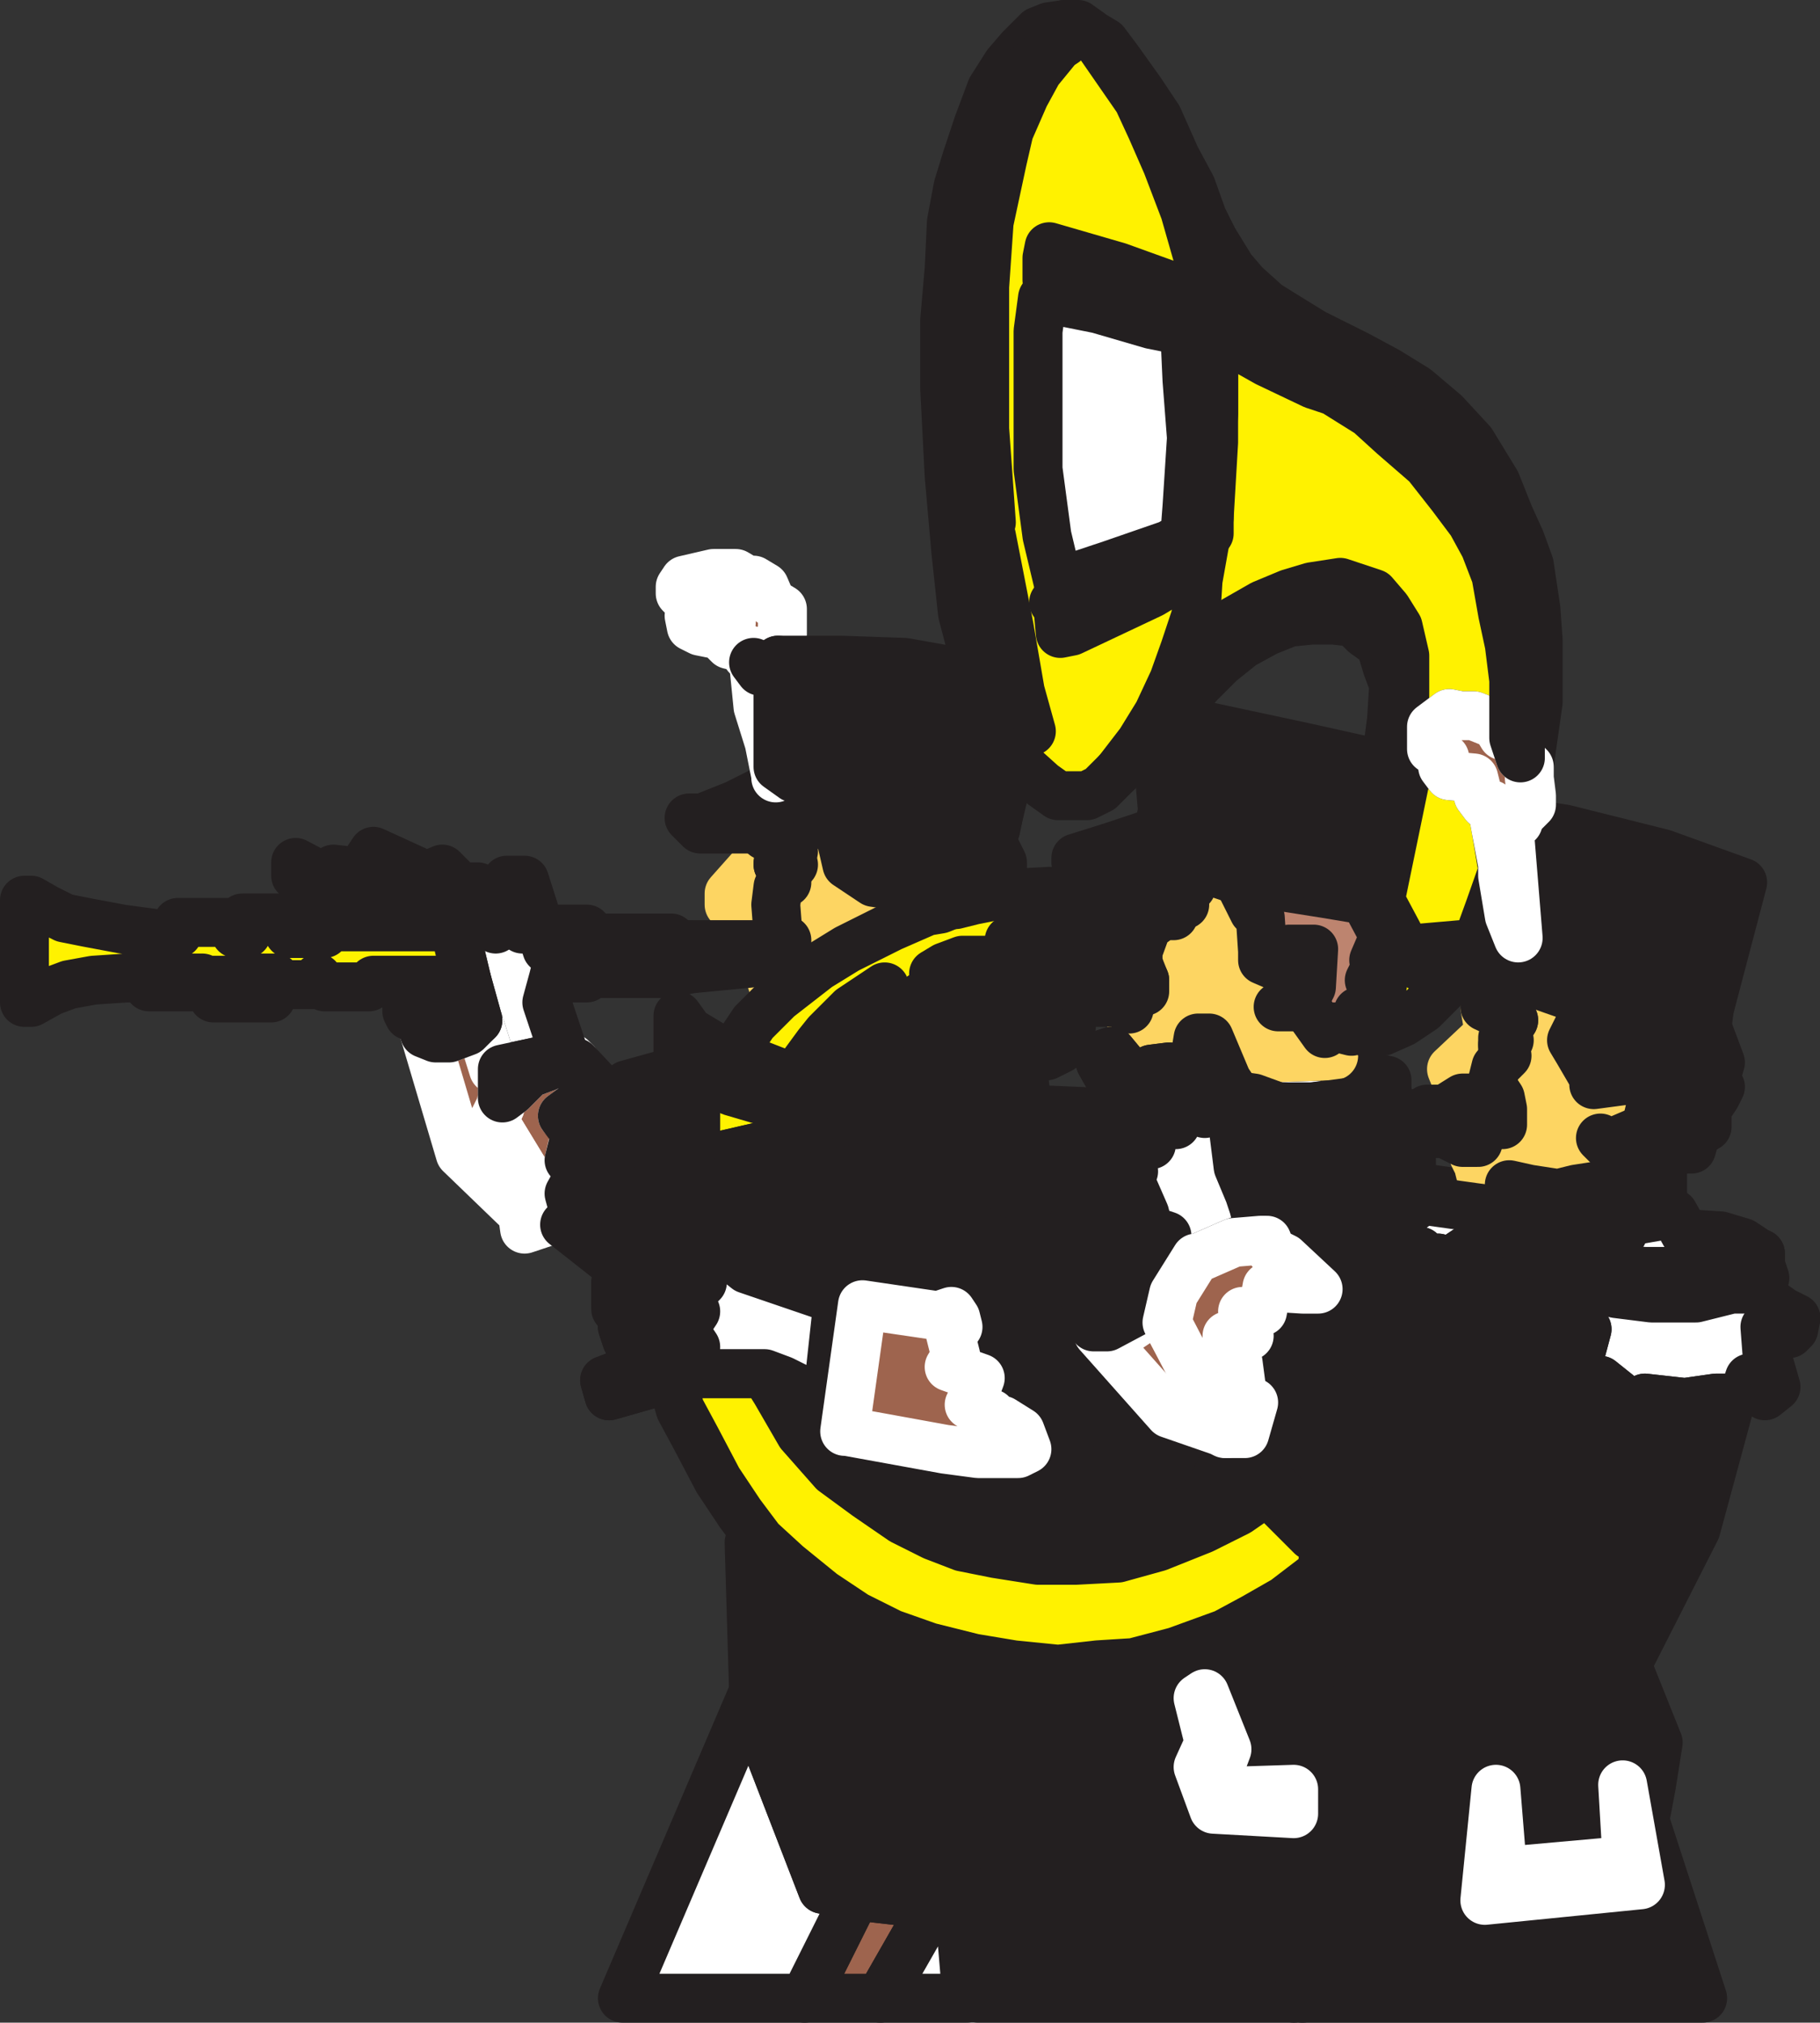 <svg xmlns="http://www.w3.org/2000/svg" width="614.09" height="682.5"><rect width="100%" height="100%" fill="#333333" stroke="none"/><path fill="#fdd562" fill-rule="evenodd" d="m324.75 303.75-7.5 3-4.5.75-12 5.25-15 7.5-9.75 6-13.5 10.5v1.5l-2.25-7.5V327H258l-2.25-2.25 4.5-4.5-6-1.5v-12l-8.25-1.5v-3.75l12-13.5-1.5-3.75L258 282h-1.5l3-2.25 15.75-2.25 3.75.75 4.5 3.75 2.25 9.75 9 6 10.5 1.5 3.75-3.75 7.5 2.25.75 5.25 5.25 2.25 2.25-1.5"/><path fill="none" stroke="#fdd562" stroke-linecap="round" stroke-linejoin="round" stroke-miterlimit="10" stroke-width="16.5" d="m324.75 303.75-7.5 3-4.5.75-12 5.25-15 7.5-9.75 6-13.5 10.5v1.5l-2.25-7.5V327H258l-2.25-2.25 4.5-4.5-6-1.5v-12l-8.25-1.5v-3.75l12-13.5-1.5-3.75L258 282h-1.5l3-2.25 15.75-2.25 3.75.75 4.5 3.75 2.25 9.75 9 6 10.5 1.5 3.75-3.75 7.5 2.25.75 5.25 5.25 2.25zm0 0"/><path fill="#fff200" fill-rule="evenodd" d="M255.75 324.75 232.5 327l-6 1.5h-27L198 330h-11.25l1.5-6 3.75-1.5h2.25l1.5-6h-5.25l-6 3.75-2.25-6.75H198l1.5 3h27v2.25h27.75l6 1.5-4.5 4.5"/><path fill="none" stroke="#231f20" stroke-linecap="round" stroke-linejoin="round" stroke-miterlimit="10" stroke-width="16.5" d="M255.75 324.75 232.5 327l-6 1.5h-27L198 330h-11.25l1.5-6 3.75-1.5h2.25l1.5-6h-5.25l-6 3.75-2.25-6.75H198l1.5 3h27v2.25h27.75l6 1.5zm0 0"/><path fill="#fff" fill-rule="evenodd" d="m535.5 448.5-3 11.25v7.5l3 8.25 2.25 3.75 6-5.25-2.25-3-1.5-5.25 7.5 6 3.75 2.25 3.75 1.5v-3.75l13.5 1.5 10.5-1.5h5.25l4.5-2.25 1.5-4.5 5.25 6 3.75-3-3-10.5-.75-9.75h.75l7.5 2.25 1.5-1.5.75-3.75-4.5-2.25-5.25-3.75-4.5-4.5 3.75-3-1.5-4.5V423l-1.5-.75-4.5-3-7.5-2.25-12-.75-3.75-6.75-17.25 3-1.5.75 1.5 3-3.75.75H540l-.75 1.5-3.75 2.25-3 2.25v8.25l-3.75 3.75-.75 3-5.25 2.25h-6l-4.5-1.5-1.5 3.75 6 2.25 2.25 1.5 3-1.5h2.25l-3.75 1.5-4.5 1.5-3.75.75h-3v3.75l1.5 2.25H519l7.5-2.25 7.5-3.75h1.5"/><path fill="none" stroke="#231f20" stroke-linecap="round" stroke-linejoin="round" stroke-miterlimit="10" stroke-width="16.5" d="m535.5 448.5-3 11.25v7.5l3 8.25 2.25 3.75 6-5.25-2.25-3-1.5-5.25 7.5 6 3.75 2.25 3.75 1.5v-3.75l13.5 1.5 10.5-1.5h5.25l4.5-2.25 1.5-4.5 5.25 6 3.75-3-3-10.5-.75-9.75h.75l7.5 2.25 1.5-1.5.75-3.75-4.5-2.25-5.25-3.75-4.5-4.5 3.75-3-1.5-4.5V423l-1.5-.75-4.5-3-7.5-2.25-12-.75-3.75-6.75-17.25 3-1.5.75 1.5 3-3.75.75H540l-.75 1.5-3.75 2.25-3 2.25v8.25l-3.75 3.75-.75 3-5.25 2.25h-6l-4.5-1.5-1.5 3.75 6 2.25 2.25 1.5 3-1.5h2.25l-3.75 1.5-4.5 1.5-3.75.75h-3v3.75l1.5 2.25H519l7.5-2.25 7.5-3.75zm0 0"/><path fill="#231f20" fill-rule="evenodd" d="M546 414.75h-3.75V417h1.5l3.75-.75-1.5-1.5"/><path fill="none" stroke="#231f20" stroke-linecap="round" stroke-linejoin="round" stroke-miterlimit="10" stroke-width="16.5" d="M546 414.75h-3.75V417h1.5l3.75-.75zm0 0"/><path fill="#fff" fill-rule="evenodd" d="m473.25 425.25 6 1.5 2.25-1.5 3.75-.75 1.5 3.75 3-3 9-6L501 417l5.25-.75 3-1.5-3-2.25.75-3.75h2.25V405L483 401.25l-3 3.75-6 4.5-4.5 1.5h-3.75l-1.5-1.5v3l1.5 2.25 3.75 1.5 2.25-1.5-3.75 3.75v2.25l2.25 3.75 9-2.25-6 3"/><path fill="none" stroke="#231f20" stroke-linecap="round" stroke-linejoin="round" stroke-miterlimit="10" stroke-width="16.5" d="m473.25 425.25 6 1.5 2.25-1.5 3.75-.75 1.5 3.75 3-3 9-6L501 417l5.25-.75 3-1.5-3-2.25.75-3.75h2.25V405L483 401.25l-3 3.75-6 4.5-4.5 1.5h-3.75l-1.5-1.5v3l1.5 2.25 3.75 1.5 2.25-1.5-3.75 3.75v2.25l2.25 3.75 9-2.25zm0 0"/><path fill="#fdd562" fill-rule="evenodd" d="m502.5 336.75 2.25-6 14.25 1.5 12.75 4.5 3.75 1.5v2.25l-5.25 10.5 2.25 3.75 5.25 9V366l11.25-1.5 3.75-2.25 3.75 2.25 2.25 1.5v2.25l-1.5 3.75-2.25 9.75v7.5l3.75 4.5-6 3.75-11.25 2.25-9.75 1.5-6 1.5-9.75-1.5-6.75-1.5-3-.75-6.75-3-.75-3-1.5-3 1.5-4.5V384l2.25-2.25-2.25-1.5v-9.75l.75-4.5h-2.25l-6-1.5-1.5-3.75 12.75-12-1.5-9 1.5-3"/><path fill="none" stroke="#fdd562" stroke-linecap="round" stroke-linejoin="round" stroke-miterlimit="10" stroke-width="16.5" d="m502.5 336.75 2.25-6 14.25 1.5 12.75 4.5 3.75 1.5v2.25l-5.25 10.5 2.25 3.75 5.25 9V366l11.25-1.5 3.75-2.25 3.75 2.25 2.25 1.5v2.25l-1.5 3.75-2.25 9.75v7.5l3.75 4.5-6 3.75-11.25 2.25-9.75 1.5-6 1.5-9.75-1.5-6.75-1.5-3-.75-6.75-3-.75-3-1.5-3 1.5-4.5V384l2.25-2.25-2.25-1.5v-9.75l.75-4.5h-2.25l-6-1.5-1.5-3.75 12.75-12-1.5-9zm0 0"/><path fill="#fff" fill-rule="evenodd" d="m489.75 328.5 3.75 1.5 11.25.75 14.25 1.5 12.75 4.5 7.5 3 21.75 4.5 15 2.25.75-6-20.25-4.5-16.5-5.25-4.5-.75 2.25-5.25-9-2.25-9.75-3.75-6.75-2.25-3 .75-10.5 1.5h-6l-17.25 1.5v.75l3.75 5.25 10.5 2.25"/><path fill="none" stroke="#231f20" stroke-linecap="round" stroke-linejoin="round" stroke-miterlimit="10" stroke-width="16.5" d="m489.75 328.5 3.75 1.5 11.25.75 14.25 1.5 12.75 4.5 7.5 3 21.75 4.5 15 2.25.75-6-20.25-4.5-16.5-5.25-4.5-.75 2.25-5.25-9-2.25-9.75-3.75-6.75-2.25-3 .75-10.5 1.5h-6l-17.25 1.5v.75l3.75 5.25zm0 0"/><path fill="#fff200" fill-rule="evenodd" d="M498.75 370.5h-5.25l-6 3.75h-6v1.5h-66l2.25 18h13.5l3.75 1.5v2.25l-1.5 3.75-2.25 1.5h-9.75l1.5 4.5h8.25l5.25-1.5 3-2.25 3-3.75v-4.5l-1.5-3.75-1.5-2.25-3-3-5.25-.75h13.5l5.25 2.25 4.5 5.25 2.25 4.5v6l-2.25 5.25-.75 2.25-5.25 3.75-3.75 1.5h-19.5L420 418.5l-3.75.75 3.75-.75h7.5l1.5 3.75h14.25l6.75-1.5 6-2.25 4.5-5.25 3-3.75.75-3.75 1.5-6v-4.5l-1.5-6-4.5-7.5h21.75v.75h6l6 3h5.25v-15"/><path fill="none" stroke="#231f20" stroke-linecap="round" stroke-linejoin="round" stroke-miterlimit="10" stroke-width="16.5" d="M498.75 370.5h-5.25l-6 3.75h-6v1.5h-66l2.25 18h13.5l3.75 1.5v2.25l-1.5 3.75-2.25 1.5h-9.75l1.5 4.5h8.25l5.25-1.5 3-2.25 3-3.75v-4.5l-1.5-3.75-1.5-2.25-3-3-5.25-.75h13.5l5.25 2.25 4.5 5.25 2.25 4.5v6l-2.25 5.25-.75 2.25-5.25 3.75-3.75 1.5h-19.5L420 418.5l-3.75.75 3.75-.75h7.5l1.5 3.75h14.25l6.75-1.5 6-2.25 4.5-5.25 3-3.75.75-3.75 1.5-6v-4.5l-1.5-6-4.5-7.5h21.75v.75h6l6 3h5.25zm0 0"/><path fill="#fff200" fill-rule="evenodd" d="m396 375.75.75 3.75-3-3-1.5-.75H396"/><path fill="none" stroke="#231f20" stroke-linecap="round" stroke-linejoin="round" stroke-miterlimit="10" stroke-width="16.5" d="m396 375.75.75 3.75-3-3-1.5-.75zm0 0"/><path fill="#fff200" fill-rule="evenodd" d="M229.5 463.5H258l3.75 6 8.25 14.25 11.25 12.75 11.25 8.25 12 8.25 10.5 5.25 9.75 3.75 11.25 2.25 14.25 2.25H363l14.25-.75 13.5-3.75 15-6 12-6 9.75-6.75 15 15 4.5-1.5-.75 12v1.5L433.5 540l-10.5 6-9.75 5.25-16.5 6L382.5 561l-12 .75-13.5 1.5-15-1.5-13.5-2.25-15-3.75-12.75-4.5-12-6-11.25-7.5-12-9.75-9-8.25-6.75-9-7.5-11.25-7.5-14.25-5.25-9.75-3-10.5 3-1.5"/><path fill="none" stroke="#231f20" stroke-linecap="round" stroke-linejoin="round" stroke-miterlimit="10" stroke-width="16.5" d="M229.5 463.5H258l3.75 6 8.25 14.25 11.25 12.75 11.25 8.25 12 8.25 10.5 5.25 9.75 3.75 11.25 2.25 14.25 2.25H363l14.25-.75 13.5-3.75 15-6 12-6 9.75-6.75 15 15 4.5-1.5-.75 12v1.5L433.5 540l-10.5 6-9.75 5.25-16.5 6L382.5 561l-12 .75-13.5 1.5-15-1.5-13.5-2.25-15-3.75-12.75-4.5-12-6-11.25-7.5-12-9.75-9-8.25-6.75-9-7.5-11.25-7.5-14.25-5.25-9.75-3-10.5zm0 0"/><path fill="#fff200" fill-rule="evenodd" d="m380.25 384 8.25 2.25-3.75-6-2.25-2.25h-5.25v2.25h3V384"/><path fill="none" stroke="#231f20" stroke-linecap="round" stroke-linejoin="round" stroke-miterlimit="10" stroke-width="16.5" d="m380.25 384 8.25 2.25-3.75-6-2.25-2.25h-5.25v2.25h3zm0 0"/><path fill="#fff200" fill-rule="evenodd" d="m380.25 393.75 2.25 1.5-1.5 2.25 5.25 11.25.75 3.75v12h-6.75v-30.75"/><path fill="none" stroke="#231f20" stroke-linecap="round" stroke-linejoin="round" stroke-miterlimit="10" stroke-width="16.5" d="m380.25 393.75 2.25 1.5-1.5 2.25 5.25 11.25.75 3.75v12h-6.75zm0 0"/><path fill="#fff200" fill-rule="evenodd" d="M387 417v5.25h7.5l-.75-5.25H387"/><path fill="none" stroke="#231f20" stroke-linecap="round" stroke-linejoin="round" stroke-miterlimit="10" stroke-width="16.5" d="M387 417v5.25h7.5l-.75-5.25Zm0 0"/><path fill="#fff200" fill-rule="evenodd" d="M380.25 422.25h-6.75V417h6.75v5.25"/><path fill="none" stroke="#231f20" stroke-linecap="round" stroke-linejoin="round" stroke-miterlimit="10" stroke-width="16.5" d="M380.25 422.25h-6.75V417h6.75zm0 0"/><path fill="#fff200" fill-rule="evenodd" d="M370.5 424.5h3v-35.25l-2.25-3 3.75-4.5V378h-11.25v2.25h3v44.25h3.75"/><path fill="none" stroke="#231f20" stroke-linecap="round" stroke-linejoin="round" stroke-miterlimit="10" stroke-width="16.5" d="M370.5 424.5h3v-35.25l-2.25-3 3.75-4.5V378h-11.25v2.25h3v44.25zm0 0"/><path fill="#fff" fill-rule="evenodd" d="M465.75 399.75v-4.5l-1.5-6-4.5-7.5h10.5l3 4.5 3 5.25v2.25h-4.5L468 390l-2.25-.75 2.25 4.5 1.5 3.75-3.75 2.25"/><path fill="none" stroke="#231f20" stroke-linecap="round" stroke-linejoin="round" stroke-miterlimit="10" stroke-width="16.5" d="M465.75 399.75v-4.5l-1.5-6-4.5-7.5h10.5l3 4.5 3 5.25v2.25h-4.5L468 390l-2.25-.75 2.25 4.5 1.5 3.75zm0 0"/><path fill="#fff" fill-rule="evenodd" stroke="#231f20" stroke-linecap="round" stroke-linejoin="round" stroke-miterlimit="10" stroke-width="16.5" d="M466.5 375.75V372l-4.5 3.75zm0 0"/><path fill="none" stroke="#231f20" stroke-linecap="round" stroke-linejoin="round" stroke-miterlimit="10" stroke-width="16.5" d="m420 375.75-4.5-3.75v3.75zm0 0"/><path fill="#fff" fill-rule="evenodd" d="m415.5 368.25 2.25 1.5 5.25.75 8.25 3h11.25l12-1.5 7.5-1.5 6-2.25v-3.75l-3.75-.75-6-3-6-.75-1.5-3.75-23.25.75-1.5 3-8.25 3.75-2.25 2.25v2.25"/><path fill="none" stroke="#231f20" stroke-linecap="round" stroke-linejoin="round" stroke-miterlimit="10" stroke-width="16.5" d="m415.5 368.25 2.25 1.5 5.25.75 8.25 3h11.25l12-1.5 7.5-1.5 6-2.25v-3.75l-3.75-.75-6-3-6-.75-1.5-3.75-23.25.75-1.5 3-8.25 3.75-2.25 2.25zm0 0"/><path fill="#fdd562" fill-rule="evenodd" d="M393.75 293.25H390l.75 7.5-3.75 4.5-2.25 1.5-8.25 6.75-1.5 3.75 2.25 1.5 5.25 1.5 1.5.75-3 3v12.75l3 1.5-3 2.25 1.5 9.75 1.5.75 19.5 3.75.75-4.5H408l6 14.25 1.5 2.25V366l2.25-2.25L426 360l1.5-3 22.5-.75v-9.75l-3 2.25-7.5-10.5L441 336l1.5-3 .75-12.75H435l-3.75 6L426 324v-3l-.75-11.25-2.25-2.25-6.75-10.5-16.5-6-6 2.25"/><path fill="none" stroke="#fdd562" stroke-linecap="round" stroke-linejoin="round" stroke-miterlimit="10" stroke-width="16.5" d="M393.75 293.25H390l.75 7.5-3.75 4.5-2.25 1.5-8.25 6.75-1.5 3.75 2.25 1.5 5.25 1.5 1.5.75-3 3v12.75l3 1.5-3 2.25 1.5 9.75 1.5.75 19.5 3.75.75-4.5H408l6 14.25 1.5 2.25V366l2.25-2.25L426 360l1.5-3 22.5-.75v-9.75l-3 2.25-7.5-10.5L441 336l1.5-3 .75-12.75H435l-3.75 6L426 324v-3l-.75-11.25-2.25-2.25-6.75-10.5-16.5-6zm0 0"/><path fill="#fff" fill-rule="evenodd" d="m392.25 273.75-1.5 6-2.25 1.5-13.5 4.5-12 3.75v1.5l2.25.75 5.25 1.5 12 .75 7.5-.75h4.5l5.25-2.25 18 6 15 2.25L447 301.5l13.5 2.25 1.5-6-17.25-2.25L423 291l-3-1.5 1.5-6-9.75-1.5-7.5-.75-4.5-3-7.5-4.5"/><path fill="none" stroke="#231f20" stroke-linecap="round" stroke-linejoin="round" stroke-miterlimit="10" stroke-width="16.5" d="m392.25 273.75-1.5 6-2.25 1.5-13.5 4.5-12 3.75v1.5l2.25.75 5.25 1.5 12 .75 7.5-.75h4.5l5.25-2.25 18 6 15 2.25L447 301.5l13.5 2.25 1.5-6-17.25-2.25L423 291l-3-1.5 1.5-6-9.75-1.5-7.5-.75-4.5-3zm0 0"/><path fill="#fff" fill-rule="evenodd" d="m390 248.25 2.25-1.5L396 243l-3.75 30.75-2.25-25.5"/><path fill="none" stroke="#231f20" stroke-linecap="round" stroke-linejoin="round" stroke-miterlimit="10" stroke-width="16.5" d="m390 248.25 2.25-1.5L396 243l-3.75 30.75zm0 0"/><path fill="#fff200" fill-rule="evenodd" d="m377.25 338.25 3.75 2.25V324l-3.75 2.25h-10.5l-3 2.25v7.5l3 2.25h10.5"/><path fill="none" stroke="#231f20" stroke-linecap="round" stroke-linejoin="round" stroke-miterlimit="10" stroke-width="16.5" d="m377.25 338.25 3.75 2.25V324l-3.75 2.25h-10.5l-3 2.25v7.5l3 2.25zm0 0"/><path fill="#fff200" fill-rule="evenodd" d="m390 248.25-11.25 10.5-7.5 7.5-4.5 2.25H357l-5.25-3.75-7.5-6.75-6-9.75-4.5-11.25-5.25-15.75-3.75-14.25-2.25-21-2.25-25.5-1.5-29.25V108l1.5-17.25L321 75l2.25-12 3-9.75L330 42l4.5-12 5.25-8.25 4.5-5.25 6-6L354 9l5.25-.75h4.5L369 12l3.75 2.25 4.5 6 7.5 10.5 6 9 6 13.5L402 63l3.75 10.5 3.75 7.5 6 9.75L420 96l7.5 6.75 6 3.75 9.75 6 15 7.5 9.75 5.25 9.75 6 9.75 8.25 9 9.75 8.25 13.5 4.5 11.25 3.75 8.25 3 8.25 2.25 15L519 216v21l-2.25 15.75-.75 6-3-3-2.25-6.75-3.75-.75-2.25-3.75-7.5-3h-4.5l-3.75-.75-6 4.5v7.5l4.5 3-.75 3 2.25 3 8.25.75 1.5 6 2.25 3h2.25l1.5 8.25 2.25 13.5v.75l-4.5 12.75-3 8.25-.75 3.75h-6l-17.25 1.5v.75l3.75 5.25 10.5 2.25-2.25 4.5-7.5 7.5-6.75 4.5-6.75 3-4.5.75-1.5-6 3.75-2.25 2.25-8.25-.75-1.5 2.25-4.5-1.5-3.75 5.25-7.5-6-11.25 9.75-47.25-6-2.25H468l1.5-11.25.75-12-2.25-6-2.25-7.5-5.25-3.75-3.75-3.75-6.75-.75h-7.5l-7.5.75-7.5 3-8.25 4.5-7.5 6-7.5 7.5-9.75 12-4.5 5.25"/><path fill="none" stroke="#231f20" stroke-linecap="round" stroke-linejoin="round" stroke-miterlimit="10" stroke-width="16.5" d="m390 248.25-11.25 10.5-7.5 7.5-4.5 2.25H357l-5.25-3.75-7.5-6.75-6-9.75-4.5-11.25-5.25-15.75-3.75-14.25-2.25-21-2.25-25.5-1.5-29.25V108l1.5-17.25L321 75l2.25-12 3-9.75L330 42l4.5-12 5.25-8.25 4.5-5.25 6-6L354 9l5.25-.75h4.5L369 12l3.75 2.25 4.5 6 7.5 10.5 6 9 6 13.5L402 63l3.75 10.5 3.75 7.5 6 9.75L420 96l7.5 6.75 6 3.75 9.75 6 15 7.5 9.75 5.25 9.75 6 9.75 8.25 9 9.75 8.25 13.5 4.5 11.25 3.75 8.25 3 8.25 2.25 15L519 216v21l-2.25 15.75-.75 6-3-3-2.25-6.75-3.75-.75-2.25-3.75-7.5-3h-4.5l-3.75-.75-6 4.5v7.5l4.5 3-.75 3 2.25 3 8.25.75 1.5 6 2.25 3h2.25l1.5 8.25 2.25 13.5v.75l-4.5 12.75-3 8.25-.75 3.75h-6l-17.25 1.5v.75l3.75 5.25 10.5 2.25-2.25 4.5-7.5 7.5-6.75 4.5-6.75 3-4.5.75-1.5-6 3.75-2.25 2.25-8.25-.75-1.5 2.25-4.5-1.5-3.75 5.25-7.5-6-11.25 9.75-47.25-6-2.25H468l1.5-11.25.75-12-2.25-6-2.25-7.5-5.25-3.75-3.75-3.75-6.75-.75h-7.5l-7.5.75-7.5 3-8.25 4.5-7.5 6-7.5 7.5-9.75 12zm0 0"/><path fill="#fff" fill-rule="evenodd" d="M399.75 108v-9L396 96.75 377.25 90 354 83.25l-.75 3.75v7.5l8.25 2.25 18.75 3.75 15.75 6 3.75 1.5"/><path fill="none" stroke="#231f20" stroke-linecap="round" stroke-linejoin="round" stroke-miterlimit="10" stroke-width="16.5" d="M399.75 108v-9L396 96.75 377.25 90 354 83.25l-.75 3.75v7.5l8.25 2.25 18.75 3.75 15.75 6zm0 0"/><path fill="#fff" fill-rule="evenodd" d="m399.75 180.75.75-9.75 1.5-23.25-1.5-19.5-.75-16.5-11.25-2.25-18-5.25-18.75-3.75-1.5 11.25v46.5l3 22.5L357 196.5l18-6 19.5-6.75 5.25-3"/><path fill="none" stroke="#231f20" stroke-linecap="round" stroke-linejoin="round" stroke-miterlimit="10" stroke-width="16.5" d="m399.75 180.75.75-9.75 1.5-23.25-1.5-19.5-.75-16.5-11.25-2.25-18-5.25-18.75-3.75-1.5 11.25v46.5l3 22.5L357 196.5l18-6 19.5-6.75zm0 0"/><path fill="#fff" fill-rule="evenodd" d="M399.75 184.5v9l-11.25 6.75-27 12.75-3.75.75-.75-8.25-1.5-2.25 29.25-12.75 15-6"/><path fill="none" stroke="#231f20" stroke-linecap="round" stroke-linejoin="round" stroke-miterlimit="10" stroke-width="16.5" d="M399.75 184.5v9l-11.25 6.75-27 12.75-3.75.75-.75-8.25-1.5-2.25 29.25-12.75zm0 0"/><path fill="#fff" fill-rule="evenodd" d="M408 180v-17.25l1.5-23.25v-21.75h-3.75l.75 8.25v27l1.5 27"/><path fill="none" stroke="#231f20" stroke-linecap="round" stroke-linejoin="round" stroke-miterlimit="10" stroke-width="16.5" d="M408 180v-17.25l1.5-23.25v-21.75h-3.75l.75 8.25v27zm0 0"/><path fill="#fff" fill-rule="evenodd" d="m469.5 254.25 2.25-9.75v-5.25l1.5-4.5-1.5-11.25-2.25-7.5-3.75-6-3.75-4.5-6-2.25-6-1.5h-6.75l-6 1.5-8.25 2.25-9.75 6-9.75 7.5-9.75 10.5 4.5-6.75 2.25-3.75 9-9 10.5-6 9-3.75 7.5-2.25 9.75-1.5 11.25 3.75 4.5 5.25 3.75 6 2.25 9.75v13.5l-.75 8.25-3.75 11.25"/><path fill="none" stroke="#231f20" stroke-linecap="round" stroke-linejoin="round" stroke-miterlimit="10" stroke-width="16.5" d="m469.5 254.25 2.25-9.75v-5.25l1.5-4.5-1.5-11.25-2.25-7.5-3.75-6-3.75-4.5-6-2.25-6-1.5h-6.75l-6 1.5-8.25 2.25-9.75 6-9.75 7.5-9.75 10.5 4.5-6.75 2.25-3.75 9-9 10.5-6 9-3.75 7.5-2.25 9.75-1.5 11.25 3.75 4.5 5.25 3.75 6 2.25 9.75v13.5l-.75 8.25zm0 0"/><path fill="#fff" fill-rule="evenodd" d="m359.25 14.25-2.25 1.5-6.75 8.25-4.5 8.25-5.25 12-2.25 9.75-4.5 21-1.5 21.75v48l2.25 31.5-3.75 1.5L328.5 153l-2.25-29.25v-25.5l2.25-24.75 5.25-19.5L336 43.5l4.5-9.75 3.75-9 7.5-6 7.5-4.5"/><path fill="none" stroke="#231f20" stroke-linecap="round" stroke-linejoin="round" stroke-miterlimit="10" stroke-width="16.5" d="m359.25 14.25-2.25 1.5-6.75 8.25-4.5 8.25-5.25 12-2.25 9.75-4.5 21-1.5 21.75v48l2.25 31.5-3.75 1.5L328.5 153l-2.25-29.25v-25.5l2.25-24.75 5.25-19.5L336 43.5l4.5-9.75 3.75-9 7.5-6zm0 0"/><path fill="#fff" fill-rule="evenodd" d="m342 231-8.25-39-3-9.75 3.75-1.5 6 30.75 3.75 21.75 3.75 13.5-6-15.75"/><path fill="none" stroke="#231f20" stroke-linecap="round" stroke-linejoin="round" stroke-miterlimit="10" stroke-width="16.5" d="m342 231-8.25-39-3-9.75 3.75-1.5 6 30.75 3.75 21.75 3.75 13.5zm0 0"/><path fill="#fff200" fill-rule="evenodd" d="m283.5 370.5 19.5 3.75h43.5l34.5 1.5 1.5 2.25h-5.25v2.25h3V384l-3-1.5-2.25-.75V378h-11.25v2.25h3v1.5H291l-8.25.75-9 1.5-11.25 1.5L243 390l-10.5 3v12.75l12-6.75 6-3 7.5-3 12-3.75 15.75-3.75 12.75-1.5h68.25v9h-34.5l-3.75 2.25-1.5 2.25v3.75l3-3.75 2.25-1.5 7.5 3 .75 3.75h26.25v4.5h-16.5l1.5 3.75H330l-5.25-1.5-3.75-3.75-2.25-4.5 1.5-3.75 2.25-4.5h-9.75l-2.25.75-3.75 3.75-2.25 3.75v4.5l.75 5.25 3.75 3.75 4.5 2.25 36.75-.75 16.5.75v5.25H315l-6-1.5-3.75-2.25-4.5-3.75-2.25-6v-6l.75-5.25L303 393l4.5-3.75h-8.25l-13.5.75-14.25 3.75-15 6L246 405l-7.5 4.5-6 5.25-3.75 4.5v-76.5l3.75 5.25 7.5 4.5 6 4.5 12 5.25 18 6 7.5 2.25"/><path fill="none" stroke="#231f20" stroke-linecap="round" stroke-linejoin="round" stroke-miterlimit="10" stroke-width="16.5" d="m283.5 370.5 19.5 3.75h43.5l34.5 1.5 1.5 2.25h-5.25v2.25h3V384l-3-1.5-2.25-.75V378h-11.25v2.25h3v1.5H291l-8.25.75-9 1.5-11.25 1.5L243 390l-10.5 3v12.75l12-6.75 6-3 7.5-3 12-3.75 15.75-3.75 12.75-1.5h68.25v9h-34.5l-3.75 2.25-1.5 2.25v3.75l3-3.75 2.25-1.5 7.5 3 .75 3.75h26.25v4.5h-16.5l1.5 3.75H330l-5.25-1.5-3.75-3.75-2.25-4.5 1.5-3.75 2.25-4.5h-9.75l-2.25.75-3.75 3.75-2.25 3.75v4.5l.75 5.25 3.75 3.75 4.5 2.25 36.75-.75 16.5.75v5.25H315l-6-1.5-3.75-2.25-4.5-3.75-2.25-6v-6l.75-5.25L303 393l4.5-3.75h-8.25l-13.5.75-14.25 3.75-15 6L246 405l-7.5 4.5-6 5.25-3.75 4.5v-76.5l3.75 5.25 7.5 4.5 6 4.5 12 5.25 18 6zm0 0"/><path fill="#fff" fill-rule="evenodd" d="M366.75 381.75H291l-8.25.75-9 1.5-11.25 1.5L243 390l-10.5 3v12.75l12-6.75 6-3 7.5-3 12-3.75 15.75-3.75 12.75-1.5h68.25v-2.25"/><path fill="none" stroke="#231f20" stroke-linecap="round" stroke-linejoin="round" stroke-miterlimit="10" stroke-width="16.5" d="M366.75 381.75H291l-8.25.75-9 1.5-11.25 1.5L243 390l-10.5 3v12.75l12-6.75 6-3 7.5-3 12-3.75 15.75-3.75 12.75-1.5h68.25zm0 0"/><path fill="#fff" fill-rule="evenodd" d="m238.5 360.75 9.75 5.25 15.75 4.5 15.75 3.75 12.75 1.5v.75l-15-.75-18-3.75-12.75-3.75-8.25-3.75v-3.75"/><path fill="none" stroke="#231f20" stroke-linecap="round" stroke-linejoin="round" stroke-miterlimit="10" stroke-width="16.5" d="m238.5 360.75 9.75 5.25 15.75 4.5 15.75 3.75 12.75 1.5v.75l-15-.75-18-3.75-12.75-3.75-8.25-3.75zm0 0"/><path fill="#fff" fill-rule="evenodd" d="m234.75 385.5-3.75.75v-30h3.75v29.25"/><path fill="none" stroke="#231f20" stroke-linecap="round" stroke-linejoin="round" stroke-miterlimit="10" stroke-width="16.5" d="m234.75 385.5-3.75.75v-30h3.75zm0 0"/><path fill="#9e644e" fill-rule="evenodd" d="m297 674.25 18-31.5-26.25-3-17.25 34.5H297"/><path fill="none" stroke="#231f20" stroke-linecap="round" stroke-linejoin="round" stroke-miterlimit="10" stroke-width="16.5" d="m297 674.25 18-31.5-26.25-3-17.25 34.5zm0 0"/><path fill="#fff" fill-rule="evenodd" d="m254.25 570.75 1.5 10.5 21.75 56.25 11.25 2.25-17.25 34.5H210l44.25-103.5"/><path fill="none" stroke="#231f20" stroke-linecap="round" stroke-linejoin="round" stroke-miterlimit="10" stroke-width="16.5" d="m254.25 570.75 1.5 10.5 21.75 56.25 11.25 2.25-17.25 34.5H210Zm0 0"/><path fill="#fff200" fill-rule="evenodd" d="M223.5 452.25h9.75l1.5 2.25-2.25 1.5-7.5 2.25-1.5-6"/><path fill="none" stroke="#231f20" stroke-linecap="round" stroke-linejoin="round" stroke-miterlimit="10" stroke-width="16.5" d="M223.5 452.25h9.75l1.5 2.25-2.25 1.5-7.5 2.25zm0 0"/><path fill="#fff200" fill-rule="evenodd" d="M222.75 441.75H231l3.75.75v2.25l-12 1.5v-4.5"/><path fill="none" stroke="#231f20" stroke-linecap="round" stroke-linejoin="round" stroke-miterlimit="10" stroke-width="16.5" d="M222.75 441.75H231l3.75.75v2.25l-12 1.5zm0 0"/><path fill="#fff200" fill-rule="evenodd" d="m222.75 429 10.5 1.5 3.75 2.25-.75 2.25-6.75-2.25h-6.75V429"/><path fill="none" stroke="#231f20" stroke-linecap="round" stroke-linejoin="round" stroke-miterlimit="10" stroke-width="16.5" d="m222.75 429 10.5 1.5 3.75 2.25-.75 2.25-6.75-2.25h-6.75zm0 0"/><path fill="#fff200" fill-rule="evenodd" d="m248.25 425.25-5.25-.75-12-1.5 1.5-3.75 7.5-6 3-2.25 3.75-2.25 1.5 16.5"/><path fill="none" stroke="#231f20" stroke-linecap="round" stroke-linejoin="round" stroke-miterlimit="10" stroke-width="16.5" d="m248.25 425.25-5.25-.75-12-1.5 1.5-3.75 7.5-6 3-2.25 3.75-2.25zm0 0"/><path fill="#fff200" fill-rule="evenodd" d="M225 423h-2.25l.75-13.5L225 396v27"/><path fill="none" stroke="#231f20" stroke-linecap="round" stroke-linejoin="round" stroke-miterlimit="10" stroke-width="16.5" d="M225 423h-2.25l.75-13.5L225 396Zm0 0"/><path fill="#fff200" fill-rule="evenodd" d="m276 352.5-.75 4.5-1.5 6.75 1.5 4.5 8.25 2.25-2.25-3.75V360l1.5-3.75 3-2.25 5.25-1.5h6l3.75 2.25 4.5 2.25 2.25 3.75 6 6 3.75 3 5.25 2.25 4.5 1.5h5.25l4.5-3 3-3.75 2.25-4.5V357h7.5l3.75-.75 4.5-2.25 3-5.25.75-2.25v-5.25l-.75-5.25h3v-7.5H357l-5.25-4.5-5.25-3.75-6-3h1.5l4.5-.75h14.25l8.25.75 8.25 1.5-2.25-1.5 1.5-3.75 8.25-6.75 2.25-1.5-4.5-1.5-13.5-2.25-15-.75-14.25.75-15 2.25-7.5 3-4.5.75-12 5.25-15 7.5-9.75 6-13.5 10.5-8.25 8.25-6 9 6 4.5 13.5 5.25L276 352.5l3-3.75 8.25-8.25 11.25-7.5-3 5.25-.75 4.5V345h-5.25l-4.5 1.5-5.25 3.75-3.75 2.25"/><path fill="none" stroke="#231f20" stroke-linecap="round" stroke-linejoin="round" stroke-miterlimit="10" stroke-width="16.5" d="m276 352.5-.75 4.5-1.5 6.75 1.5 4.5 8.25 2.25-2.25-3.75V360l1.5-3.75 3-2.25 5.25-1.5h6l3.75 2.25 4.5 2.25 2.25 3.75 6 6 3.75 3 5.25 2.25 4.5 1.5h5.25l4.5-3 3-3.75 2.25-4.5V357h7.5l3.75-.75 4.5-2.25 3-5.25.75-2.25v-5.25l-.75-5.25h3v-7.5H357l-5.25-4.5-5.25-3.75-6-3h1.5l4.5-.75h14.25l8.25.75 8.25 1.5-2.25-1.5 1.5-3.75 8.25-6.75 2.25-1.5-4.5-1.5-13.5-2.25-15-.75-14.25.75-15 2.25-7.5 3-4.5.75-12 5.25-15 7.5-9.75 6-13.5 10.5-8.25 8.25-6 9 6 4.5 13.5 5.25L276 352.5l3-3.75 8.25-8.25 11.25-7.5-3 5.25-.75 4.5V345h-5.25l-4.5 1.5-5.25 3.75zm0 0"/><path fill="#231f20" fill-rule="evenodd" d="m315 357 7.5 7.5 3.75 1.5 4.5-1.5 1.5-.75 1.5-3V357H315"/><path fill="none" stroke="#231f20" stroke-linecap="round" stroke-linejoin="round" stroke-miterlimit="10" stroke-width="16.5" d="m315 357 7.5 7.5 3.75 1.5 4.5-1.5 1.5-.75 1.5-3V357Zm0 0"/><path fill="#231f20" fill-rule="evenodd" d="M339.75 350.25 336 348l-3.75-1.5H330l-21-1.5v-2.25l2.25-6.75h40.5l1.5 2.25V345l-1.5 3.75-3.75 1.5h-8.25"/><path fill="none" stroke="#231f20" stroke-linecap="round" stroke-linejoin="round" stroke-miterlimit="10" stroke-width="16.5" d="M339.75 350.25 336 348l-3.75-1.5H330l-21-1.5v-2.25l2.25-6.75h40.5l1.5 2.25V345l-1.5 3.75-3.75 1.5zm0 0"/><path fill="#231f20" fill-rule="evenodd" d="m315 328.5 3.75-2.25 6-2.25h12l6.75 3 2.25 1.5H315"/><path fill="none" stroke="#231f20" stroke-linecap="round" stroke-linejoin="round" stroke-miterlimit="10" stroke-width="16.5" d="m315 328.5 3.75-2.25 6-2.25h12l6.75 3 2.25 1.5zm0 0"/><path fill="#fff" fill-rule="evenodd" d="m261.75 262.5.75-3.75 5.25 3.75 9.75 2.25 17.25 3h4.5l-.75 4.5 6 1.5L321 276h15.75l-.75 3.75-1.5 3.75h-15.75l-43.5-6-11.25 2.25h-27.75L232.5 276h4.5l11.25-4.5 13.5-6.75v-2.25"/><path fill="none" stroke="#231f20" stroke-linecap="round" stroke-linejoin="round" stroke-miterlimit="10" stroke-width="16.5" d="m261.75 262.5.75-3.75 5.25 3.75 9.75 2.25 17.25 3h4.5l-.75 4.5 6 1.5L321 276h15.75l-.75 3.75-1.5 3.75h-15.75l-43.5-6-11.25 2.25h-27.75L232.5 276h4.5l11.25-4.5 13.5-6.75zm0 0"/><path fill="#9e644e" fill-rule="evenodd" d="M262.5 258.75v-36l1.5-3-1.5-3.75 1.5-2.25v-8.25l-3.75-2.25L258 198l-3.75-2.25H252l-3.75-2.25h-7.5l-9.75 2.25-1.5 2.25v2.25l3.75 3.75-.75 3.75.75 3.75 3 1.5 3.75.75 6-6 .75 2.25-2.25 3.75V216l1.5 1.5 6 1.5v2.25l2.25 2.25 1.5 15 3.75 12 2.25 11.25v.75l.75-3.75"/><path fill="none" stroke="#fff" stroke-linecap="round" stroke-linejoin="round" stroke-miterlimit="10" stroke-width="16.5" d="M262.5 258.75v-36l1.5-3-1.5-3.75 1.5-2.25v-8.25l-3.75-2.25L258 198l-3.75-2.25H252l-3.75-2.25h-7.5l-9.75 2.25-1.5 2.25v2.25l3.75 3.75-.75 3.75.75 3.75 3 1.5 3.75.75 6-6 .75 2.25-2.25 3.75V216l1.5 1.5 6 1.5v2.25l2.25 2.25 1.5 15 3.75 12 2.25 11.25v.75zm0 0"/><path fill="#9e644e" fill-rule="evenodd" d="m190.5 413.25 3.75-.75-2.25-9.75 3.75-6.75-3.75-4.5 2.25-9.75-4.5-5.25 8.25-6-3.75-12-1.5-1.5h-2.25l-6 3-6 2.25-6 6-3 2.25-.75 3-2.25 4.5 10.5 17.25 5.25 10.5 6 5.25 2.25 2.25"/><path fill="none" stroke="#fff" stroke-linecap="round" stroke-linejoin="round" stroke-miterlimit="10" stroke-width="16.5" d="m190.5 413.25 3.75-.75-2.25-9.75 3.75-6.75-3.75-4.5 2.25-9.75-4.5-5.25 8.25-6-3.75-12-1.5-1.5h-2.25l-6 3-6 2.25-6 6-3 2.25-.75 3-2.25 4.5 10.5 17.25 5.25 10.5 6 5.25zm0 0"/><path fill="#fff" fill-rule="evenodd" d="M155.25 299.25h6l15 14.25L171 297h6l5.25 16.5 2.25 6.75 6-3.75h5.25l-1.5 6H192l-3.75 1.5-1.5 6-2.25 8.25 6 18-21 4.5h-3l-3.75-12-1.5-4.5-3.75-13.5-3.75-15.75-4.5-2.25-9-6 3.75-3 9 3.75 6.75 6-15.75-18 5.25-2.25 6 6"/><path fill="none" stroke="#231f20" stroke-linecap="round" stroke-linejoin="round" stroke-miterlimit="10" stroke-width="16.5" d="M155.25 299.25h6l15 14.25L171 297h6l5.25 16.5 2.25 6.75 6-3.75h5.25l-1.5 6H192l-3.75 1.5-1.5 6-2.25 8.25 6 18-21 4.5h-3l-3.75-12-1.5-4.5-3.75-13.5-3.75-15.75-4.5-2.25-9-6 3.75-3 9 3.75 6.75 6-15.75-18 5.25-2.25zm0 0"/><path fill="#9e644e" fill-rule="evenodd" d="m188.25 411-6-5.25-5.25-10.5L166.5 378l2.25-4.5.75-3v-9.75h-3l-3.75-12-1.5-4.5-3.75 3.75-6 2.25H147l-3.75-1.5 12 40.5 21 20.25.75 5.25 11.25-3.75"/><path fill="none" stroke="#fff" stroke-linecap="round" stroke-linejoin="round" stroke-miterlimit="10" stroke-width="16.5" d="m188.25 411-6-5.25-5.25-10.5L166.5 378l2.25-4.5.75-3v-9.75h-3l-3.75-12-1.5-4.5-3.75 3.75-6 2.25H147l-3.75-1.5 12 40.5 21 20.25.75 5.25zm0 0"/><path fill="#fff" fill-rule="evenodd" d="M157.5 330.75h-24l3.75 5.25v5.25l.75 1.5 3.75 1.5 8.25.75h7.5l3.75-.75-3.75-13.5"/><path fill="none" stroke="#231f20" stroke-linecap="round" stroke-linejoin="round" stroke-miterlimit="10" stroke-width="16.5" d="M157.5 330.75h-24l3.75 5.25v5.25l.75 1.5 3.75 1.5 8.25.75h7.5l3.75-.75zm0 0"/><path fill="#fff" fill-rule="evenodd" d="m108.75 303 9.75-2.25-6-3v-4.5l19.5 2.25-7.5-6 1.5-2.25 18 8.25 15.75 18-6.75-6-9-3.75-3.75 3 9 6H130.5l-2.25-3-6-2.25L105 309l-1.5-3.75 5.25-2.25"/><path fill="none" stroke="#231f20" stroke-linecap="round" stroke-linejoin="round" stroke-miterlimit="10" stroke-width="16.5" d="m108.75 303 9.75-2.25-6-3v-4.5l19.5 2.25-7.5-6 1.5-2.25 18 8.25 15.75 18-6.75-6-9-3.75-3.75 3 9 6H130.5l-2.25-3-6-2.25L105 309l-1.5-3.75zm0 0"/><path fill="#fff" fill-rule="evenodd" d="m108.75 303 9.75-2.25-6-3L99.75 291v4.5l9 7.5"/><path fill="none" stroke="#231f20" stroke-linecap="round" stroke-linejoin="round" stroke-miterlimit="10" stroke-width="16.5" d="m108.75 303 9.75-2.25-6-3L99.75 291v4.5zm0 0"/><path fill="#fff200" fill-rule="evenodd" d="M130.5 312.75h18.75l4.5 2.25 3.75 15.75H126l-1.5 2.25h-15l-2.25-3v2.25H93V330h-9.75v4.5H90V333h1.5v3.75H72v-4.5h1.5v2.25h6.75v-3.75h-12V330H54v2.25h10.5v.75H50.25v-3h-7.5l-11.25.75-8.25 1.5-6 2.25-6.75 3.75H8.25v-34.5h2.25l5.25 3 6 3 7.5 1.5 12 2.25L52.5 315H60v-3.75h19.5V315h3.75l-1.5-5.25H97.5V315h12l1.5-2.25h19.5"/><path fill="none" stroke="#231f20" stroke-linecap="round" stroke-linejoin="round" stroke-miterlimit="10" stroke-width="16.5" d="M130.5 312.75h18.75l4.5 2.25 3.75 15.75H126l-1.5 2.25h-15l-2.25-3v2.25H93V330h-9.75v4.5H90V333h1.5v3.75H72v-4.5h1.5v2.25h6.75v-3.75h-12V330H54v2.25h10.5v.75H50.25v-3h-7.5l-11.25.75-8.25 1.5-6 2.25-6.75 3.75H8.25v-34.5h2.25l5.25 3 6 3 7.5 1.5 12 2.25L52.5 315H60v-3.75h19.5V315h3.75l-1.5-5.25H97.5V315h12l1.5-2.25zm0 0"/><path fill="#231f20" fill-rule="evenodd" d="M528.75 502.5 487.5 513H462l-12 3.75-3.75 39-1.5 27L439.5 600v74.25h135l-19.5-60 2.25-12h-9.75l6 33.75-52.5 5.25 3.75-37.5L507 631.5l42-3.75-1.5-25.5h9.75L559.5 588 549 561.75 572.25 516l12-44.25H579l-10.5 1.5-13.5-1.5v3.75l-3.75-1.5-3.75-2.25-7.5-6 1.5 5.25 2.25 3-6 5.25-2.25-3.75-3-8.25v-7.5l3-11.25H534l-7.5 3.75-7.5 2.25h-8.25l-1.5-2.25v-3.75h3l3.75-.75 4.5-1.5 3.75-1.5H522l-3 1.5-2.25-1.5-6-2.25 1.5-3.75 4.5 1.5h6L528 438l.75-3 3.75-3.75V423l3-2.25 3.75-2.25.75-1.5-4.5-2.25-3.75 3.75-7.5-2.25h-7.5l1.5 2.25h-3.75l-5.25-3.75-3 1.5-5.25.75-2.25 2.25-9 6-3 3-1.5-3.75-3.75.75-2.25 1.5-6-1.5 6-3-9 2.25-2.25-3.75v-2.25l3.75-3.75-2.25 1.5-3.75-1.5-1.5-2.25-9.75 9.75-7.5.75-4.5 1.5h-9.75l9.75 8.25L464.25 456l27-1.5L501 456l-36.75 3.75L439.5 435l-12-.75-1.5 8.25h-6.75l.75 8.25h-6v7.5l2.25 1.5 3 9.75 2.25 3.75-1.5 10.5 3.75 11.25 19.5 19.5 21-4.5h23.25l42.75-11.25 29.25-11.25-30.75 15"/><path fill="none" stroke="#231f20" stroke-linecap="round" stroke-linejoin="round" stroke-miterlimit="10" stroke-width="16.5" d="M528.75 502.5 487.5 513H462l-12 3.75-3.75 39-1.5 27L439.5 600v74.25h135l-19.5-60 2.25-12h-9.75l6 33.75-52.5 5.25 3.75-37.5L507 631.5l42-3.75-1.5-25.5h9.75L559.5 588 549 561.75 572.25 516l12-44.25H579l-10.5 1.5-13.5-1.5v3.75l-3.75-1.5-3.75-2.25-7.5-6 1.5 5.25 2.25 3-6 5.25-2.25-3.75-3-8.25v-7.5l3-11.25H534l-7.5 3.75-7.5 2.25h-8.25l-1.5-2.25v-3.75h3l3.75-.75 4.5-1.5 3.75-1.5H522l-3 1.5-2.25-1.5-6-2.25 1.5-3.75 4.5 1.5h6L528 438l.75-3 3.75-3.75V423l3-2.25 3.75-2.25.75-1.5-4.5-2.25-3.75 3.75-7.5-2.25h-7.5l1.5 2.25h-3.75l-5.25-3.75-3 1.5-5.25.75-2.25 2.25-9 6-3 3-1.5-3.75-3.75.75-2.25 1.5-6-1.5 6-3-9 2.25-2.25-3.75v-2.25l3.75-3.75-2.25 1.5-3.75-1.5-1.5-2.25-9.75 9.75-7.5.75-4.5 1.5h-9.75l9.75 8.25L464.25 456l27-1.5L501 456l-36.75 3.75L439.5 435l-12-.75-1.5 8.25h-6.75l.75 8.25h-6v7.5l2.25 1.5 3 9.75 2.25 3.75-1.5 10.5 3.75 11.25 19.5 19.5 21-4.5h23.25l42.75-11.25 29.25-11.25zm0 0"/><path fill="#231f20" fill-rule="evenodd" d="m531.75 426.75.75-3.75 3 1.5 8.25 3.75L555 429h13.5l13.5-.75 9.75-3L594 423v3.75l-1.5 1.5-3.75.75-8.25 2.25-9.75 1.5H559.5l-12-1.5-8.25-2.25-5.25-2.25h-2.25"/><path fill="none" stroke="#231f20" stroke-linecap="round" stroke-linejoin="round" stroke-miterlimit="10" stroke-width="16.5" d="m531.75 426.75.75-3.75 3 1.5 8.25 3.75L555 429h13.5l13.5-.75 9.75-3L594 423v3.75l-1.5 1.5-3.75.75-8.25 2.25-9.75 1.5H559.5l-12-1.5-8.25-2.25-5.25-2.25zm0 0"/><path fill="#231f20" fill-rule="evenodd" d="m466.5 407.25 1.5 1.5 1.5 2.25h-3.75l.75-3.75"/><path fill="none" stroke="#231f20" stroke-linecap="round" stroke-linejoin="round" stroke-miterlimit="10" stroke-width="16.5" d="m466.5 407.25 1.5 1.5 1.5 2.25h-3.75zm0 0"/><path fill="#231f20" fill-rule="evenodd" d="M561 393.75v13.5l-7.5 1.5-7.5.75-3.75-.75-.75-3-9 3.75v-3.75h-2.25l-6 3-7.5.75-2.25-2.25-5.25 1.5v-9l6.75 1.5 9.75 1.5 6-1.5 9.75-1.5 11.25-2.25 6-3.75H561"/><path fill="none" stroke="#231f20" stroke-linecap="round" stroke-linejoin="round" stroke-miterlimit="10" stroke-width="16.5" d="M561 393.75v13.5l-7.5 1.5-7.5.75-3.75-.75-.75-3-9 3.75v-3.75h-2.25l-6 3-7.5.75-2.25-2.25-5.25 1.5v-9l6.75 1.5 9.75 1.5 6-1.5 9.75-1.5 11.25-2.25 6-3.75zm0 0"/><path fill="#231f20" fill-rule="evenodd" d="m510.75 344.25-6-7.5h-2.25l-1.5 3 9.75 4.5"/><path fill="none" stroke="#231f20" stroke-linecap="round" stroke-linejoin="round" stroke-miterlimit="10" stroke-width="16.5" d="m510.75 344.25-6-7.5h-2.25l-1.5 3zm0 0"/><path fill="#231f20" fill-rule="evenodd" d="m561 393.75 2.25-6h7.5l1.5-5.25 3.75-2.25v-6l3-4.5 1.5-3-1.5-3 1.5-5.25-4.5-12-15-2.25-21.75-4.5-3.75-1.5v2.25l-5.25 10.5 2.25 3.75 5.25 9V366l11.25-1.5 3.75-2.25 3.75 2.25 2.25 1.5v2.25l-1.5 3.75-2.25 9.75v7.5l3.75 4.5H561"/><path fill="none" stroke="#231f20" stroke-linecap="round" stroke-linejoin="round" stroke-miterlimit="10" stroke-width="16.5" d="m561 393.75 2.25-6h7.5l1.5-5.25 3.75-2.25v-6l3-4.5 1.5-3-1.5-3 1.5-5.25-4.5-12-15-2.25-21.75-4.5-3.75-1.5v2.25l-5.25 10.5 2.25 3.75 5.25 9V366l11.25-1.5 3.75-2.25 3.75 2.25 2.25 1.5v2.25l-1.5 3.75-2.25 9.75v7.5l3.75 4.5zm0 0"/><path fill="#231f20" fill-rule="evenodd" d="m513 316.5-3.75-36.75 3-2.25 6 .75 9.75 1.5 33 8.25 27 9.75-11.25 42.75-20.25-4.5-16.5-5.25-4.5-.75 2.25-5.25-9-2.25-9.75-3.75-6-2.25"/><path fill="none" stroke="#231f20" stroke-linecap="round" stroke-linejoin="round" stroke-miterlimit="10" stroke-width="16.5" d="m513 316.5-3.75-36.75 3-2.25 6 .75 9.75 1.5 33 8.25 27 9.75-11.25 42.75-20.25-4.5-16.5-5.25-4.5-.75 2.25-5.25-9-2.25-9.75-3.75zm0 0"/><path fill="#231f20" fill-rule="evenodd" d="m326.25 623.25 4.5-35.25v-23.25l22.5 2.25h13.5l12-1.5 15-3.75 12.75-3 12.75-6.75 14.25-6.75 11.25-9.75-2.25 20.25-1.5 25.5-4.5 18.75v3.75l-23.25.75v-8.25l.75-6-7.5-18.75h-.75l.75 16.5-2.25 8.25 5.25 14.25 27 1.5v62.25H330l-3.75-51"/><path fill="none" stroke="#231f20" stroke-linecap="round" stroke-linejoin="round" stroke-miterlimit="10" stroke-width="16.5" d="m326.25 623.25 4.5-35.25v-23.25l22.5 2.25h13.5l12-1.5 15-3.75 12.75-3 12.75-6.75 14.25-6.75 11.25-9.75-2.25 20.25-1.5 25.5-4.5 18.75v3.75l-23.25.75v-8.25l.75-6-7.5-18.75h-.75l.75 16.5-2.25 8.25 5.25 14.25 27 1.5v62.25H330Zm0 0"/><path fill="#231f20" fill-rule="evenodd" d="m404.25 483.75-7.5 12.75L390 501l-9-2.25-12 .75-17.25-3-8.25-6h-9.75l-1.5 6 3.75 24 7.5 1.5h21.75l15.75-1.5 13.5-3.75 12-6 11.25-4.5 6-5.25-3.75-4.5-2.25-7.5-13.5-5.25"/><path fill="none" stroke="#231f20" stroke-linecap="round" stroke-linejoin="round" stroke-miterlimit="10" stroke-width="16.5" d="m404.25 483.75-7.5 12.75L390 501l-9-2.25-12 .75-17.25-3-8.25-6h-9.75l-1.5 6 3.75 24 7.5 1.5h21.75l15.75-1.5 13.5-3.75 12-6 11.25-4.5 6-5.25-3.75-4.5-2.25-7.5zm0 0"/><path fill="#231f20" fill-rule="evenodd" d="m330.75 481.5 3-4.5-6.75-3 1.5-3 2.25-6-12-3.75 2.25-3.75-.75-9 12-4.5 6 2.25 9.75-24h5.25l-3.75 3 2.25 5.25h3.75l8.25 3.75 3-1.5 6.75 2.25-6 3-.75 8.25v2.25l27 30.75 6.75 2.25-6 12-4.5 3.75-9-2.25-12 1.5-15.75-3-6.75-4.5-2.25-6-6-3-7.5 1.5"/><path fill="none" stroke="#231f20" stroke-linecap="round" stroke-linejoin="round" stroke-miterlimit="10" stroke-width="16.5" d="m330.75 481.5 3-4.5-6.75-3 1.5-3 2.25-6-12-3.75 2.25-3.75-.75-9 12-4.5 6 2.25 9.75-24h5.25l-3.75 3 2.25 5.25h3.75l8.25 3.75 3-1.5 6.75 2.25-6 3-.75 8.25v2.25l27 30.75 6.75 2.25-6 12-4.5 3.75-9-2.25-12 1.5-15.75-3-6.75-4.5-2.25-6-6-3zm0 0"/><path fill="#9e644e" fill-rule="evenodd" d="m396 426.75-1.5-4.5h-3.75v2.25h1.5l2.25 3.75v3l-3.75 6.75-3.75 6-6.75 4.5L375 450h-4.5l24 27 19.5 6.75-19.5-36v-3L396 438l2.25-5.25 5.25-7.5 2.25-2.25-9.75 3.75"/><path fill="none" stroke="#fff" stroke-linecap="round" stroke-linejoin="round" stroke-miterlimit="10" stroke-width="16.5" d="m396 426.75-1.5-4.5h-3.75v2.25h1.5l2.25 3.75v3l-3.75 6.75-3.75 6-6.75 4.5L375 450h-4.5l24 27 19.5 6.75-19.5-36v-3L396 438l2.25-5.25 5.25-7.5 2.25-2.25zm0 0"/><path fill="#231f20" fill-rule="evenodd" d="M380.25 417v-23.25l-3-2.25-3.75-2.25V417h6.75"/><path fill="none" stroke="#231f20" stroke-linecap="round" stroke-linejoin="round" stroke-miterlimit="10" stroke-width="16.5" d="M380.25 417v-23.25l-3-2.25-3.75-2.25V417Zm0 0"/><path fill="#231f20" fill-rule="evenodd" d="M350.25 417h16.5v-9.75H357l-6.75 9.75"/><path fill="none" stroke="#231f20" stroke-linecap="round" stroke-linejoin="round" stroke-miterlimit="10" stroke-width="16.5" d="M350.25 417h16.5v-9.75H357Zm0 0"/><path fill="#231f20" fill-rule="evenodd" stroke="#231f20" stroke-linecap="round" stroke-linejoin="round" stroke-miterlimit="10" stroke-width="16.5" d="M366.75 393v9.75h-7.5zM387 417h6.75l-6.75-3.75Zm0 0"/><path fill="#231f20" fill-rule="evenodd" d="m431.25 385.5 5.25.75 3 3 1.5 2.25 1.5 3.75v4.5l-3 3.75-3 2.25-5.25 1.5H423l2.25 9h19.5l3.75-1.5 5.25-3.75.75-2.25 2.25-5.25v-6l-2.25-4.5-4.5-5.25-5.25-2.25h-13.5"/><path fill="none" stroke="#231f20" stroke-linecap="round" stroke-linejoin="round" stroke-miterlimit="10" stroke-width="16.5" d="m431.25 385.5 5.25.75 3 3 1.5 2.25 1.5 3.75v4.5l-3 3.75-3 2.25-5.25 1.5H423l2.25 9h19.5l3.75-1.5 5.25-3.75.75-2.25 2.25-5.25v-6l-2.25-4.5-4.5-5.25-5.25-2.25zm0 0"/><path fill="#231f20" fill-rule="evenodd" d="m431.25 402.75 2.25-1.5 1.5-3.75v-2.25l-3.75-1.5h-13.5l3.75 9h9.75"/><path fill="none" stroke="#231f20" stroke-linecap="round" stroke-linejoin="round" stroke-miterlimit="10" stroke-width="16.5" d="m431.25 402.75 2.25-1.5 1.5-3.75v-2.25l-3.75-1.5h-13.5l3.75 9zm0 0"/><path fill="#231f20" fill-rule="evenodd" d="M415.5 372v-3.75l2.25 1.5 5.25.75 8.25 3h12l11.25-1.5 7.5-1.5 6-2.25-1.5 3.75-4.5 3.75h-42l-4.5-3.75"/><path fill="none" stroke="#231f20" stroke-linecap="round" stroke-linejoin="round" stroke-miterlimit="10" stroke-width="16.5" d="M415.5 372v-3.75l2.25 1.5 5.25.75 8.25 3h12l11.25-1.5 7.5-1.5 6-2.25-1.5 3.75-4.5 3.75h-42zm0 0"/><path fill="#bd846f" fill-rule="evenodd" d="m450 346.5-3 2.25-7.5-10.5L441 336l1.5-3 .75-12.75H435l-3.75 6L426 324v-3l-.75-11.25-2.25-2.25-5.25-10.5 15 2.25L447 301.5l13.5 2.25 6 11.25-.75 3.75-2.25 5.25.75 2.25-2.25 4.5 1.5 2.25-1.5 6.75-3.75 1.5v5.25L456 348l-6-1.5"/><path fill="none" stroke="#231f20" stroke-linecap="round" stroke-linejoin="round" stroke-miterlimit="10" stroke-width="16.5" d="m450 346.5-3 2.25-7.5-10.5L441 336l1.5-3 .75-12.75H435l-3.75 6L426 324v-3l-.75-11.25-2.25-2.25-5.25-10.5 15 2.25L447 301.5l13.5 2.25 6 11.25-.75 3.75-2.25 5.25.75 2.25-2.25 4.5 1.5 2.25-1.5 6.75-3.75 1.5v5.25L456 348Zm0 0"/><path fill="#231f20" fill-rule="evenodd" d="m349.5 411 .75 6H313.5l-4.5-2.25-3.75-3.75-.75-5.25v-4.5l2.25-3.75 3.75-3.75 2.25-.75h9.75l-2.25 4.5-1.5 3.75 2.25 4.5 3.75 3.75L330 411h19.5"/><path fill="none" stroke="#231f20" stroke-linecap="round" stroke-linejoin="round" stroke-miterlimit="10" stroke-width="16.5" d="m349.5 411 .75 6H313.5l-4.5-2.25-3.75-3.75-.75-5.25v-4.5l2.25-3.75 3.75-3.75 2.25-.75h9.75l-2.25 4.5-1.5 3.75 2.25 4.5 3.75 3.75L330 411zm0 0"/><path fill="#231f20" fill-rule="evenodd" d="m348 393 1.5 9.75h-9l-.75-3.75-7.5-3-2.25 1.5-3 3.75v-3.75l1.5-2.25 3.75-2.25H348"/><path fill="none" stroke="#231f20" stroke-linecap="round" stroke-linejoin="round" stroke-miterlimit="10" stroke-width="16.5" d="m348 393 1.5 9.75h-9l-.75-3.75-7.5-3-2.25 1.5-3 3.75v-3.75l1.5-2.25 3.75-2.25zm0 0"/><path fill="#231f20" fill-rule="evenodd" d="m322.5 629.25-7.5 13.5-26.25-3-11.25-2.25-21.75-56.25-1.5-10.5-1.5-50.25 13.5 13.5 13.5 9.75 15 8.25 15.75 6.75 10.5 3 6 1.5V588l-4.5 35.25v6"/><path fill="none" stroke="#231f20" stroke-linecap="round" stroke-linejoin="round" stroke-miterlimit="10" stroke-width="16.5" d="m322.5 629.25-7.5 13.5-26.25-3-11.25-2.25-21.75-56.25-1.5-10.5-1.5-50.25 13.5 13.5 13.5 9.75 15 8.25 15.75 6.75 10.5 3 6 1.5V588l-4.5 35.25zm0 0"/><path fill="#231f20" fill-rule="evenodd" d="m298.5 393-6 .75-9 1.5-9.75 2.25-15.75 6-7.5 3.75 1.5 19.5 30.75 12-3.75 34.5-16.5-7.5 5.25 6 4.5 8.25 9 10.5 11.25 9 12 7.5 22.5 11.25h5.25L330 496.5V489h-11.25L285 483l6-42.75 25.5 3.75 4.5-1.5 1.5 2.25 9.75-4.5 4.5 2.25 6.75-18h-32.25l-6-1.5-6-3.75-3.75-6-.75-4.5v-6l.75-6.75 3-3"/><path fill="none" stroke="#231f20" stroke-linecap="round" stroke-linejoin="round" stroke-miterlimit="10" stroke-width="16.5" d="m298.5 393-6 .75-9 1.5-9.75 2.25-15.75 6-7.5 3.75 1.5 19.5 30.75 12-3.75 34.5-16.5-7.5 5.25 6 4.5 8.25 9 10.5 11.25 9 12 7.5 22.5 11.25h5.25L330 496.5V489h-11.25L285 483l6-42.75 25.5 3.75 4.5-1.5 1.5 2.25 9.75-4.5 4.5 2.25 6.75-18h-32.25l-6-1.5-6-3.75-3.75-6-.75-4.5v-6l.75-6.75Zm0 0"/><path fill="#231f20" fill-rule="evenodd" d="m346.5 374.25-.75-8.25-3.75-9v5.25l-2.25 4.5-3 3.75-4.5 3H327l-4.5-1.5-5.25-2.25-3.75-3-6-6-2.25-3.75-4.5-2.25-3.75-2.25h-6l-5.25 1.5-3 2.25-1.5 3.75v6.75l2.25 3.75 19.5 3.75h43.5"/><path fill="none" stroke="#231f20" stroke-linecap="round" stroke-linejoin="round" stroke-miterlimit="10" stroke-width="16.5" d="m346.5 374.25-.75-8.25-3.75-9v5.25l-2.25 4.5-3 3.75-4.5 3H327l-4.5-1.5-5.25-2.25-3.75-3-6-6-2.25-3.75-4.5-2.25-3.75-2.25h-6l-5.25 1.5-3 2.25-1.5 3.75v6.75l2.25 3.75 19.5 3.75zm0 0"/><path fill="#231f20" fill-rule="evenodd" d="m194.25 358.5 11.25 12 12 5.25-6-9.75 13.5-3.75v23.25l-3.75 12L219 411v12h-5.25l-1.5 5.25 6.75.75v3.75h-3.75l-24.75-19.5 3.75-2.25-2.25-8.25 3.75-6.75-3.75-4.5 2.25-9-4.5-6 8.25-6-3.75-12"/><path fill="none" stroke="#231f20" stroke-linecap="round" stroke-linejoin="round" stroke-miterlimit="10" stroke-width="16.5" d="m194.25 358.5 11.25 12 12 5.25-6-9.75 13.5-3.75v23.25l-3.75 12L219 411v12h-5.25l-1.5 5.25 6.75.75v3.75h-3.75l-24.75-19.5 3.75-2.25-2.25-8.25 3.75-6.75-3.75-4.5 2.25-9-4.5-6 8.25-6zm0 0"/><path fill="#231f20" fill-rule="evenodd" stroke="#231f20" stroke-linecap="round" stroke-linejoin="round" stroke-miterlimit="10" stroke-width="16.5" d="m399.75 305.25-5.25-1.5v1.5zm0 0"/><path fill="#231f20" fill-rule="evenodd" d="m402 299.25-3.75-1.5-8.25-4.5h3.75l8.25 6"/><path fill="none" stroke="#231f20" stroke-linecap="round" stroke-linejoin="round" stroke-miterlimit="10" stroke-width="16.5" d="m402 299.25-3.75-1.5-8.25-4.5h3.75zm0 0"/><path fill="#231f20" fill-rule="evenodd" d="M392.25 273.75 396 243l12 2.25 31.5 6.75 27 6 3.75.75-8.25 39-17.25-2.25L423 291l-3-1.5 1.5-6-9.75-1.5-7.5-.75-4.5-3-7.5-4.5"/><path fill="none" stroke="#231f20" stroke-linecap="round" stroke-linejoin="round" stroke-miterlimit="10" stroke-width="16.5" d="M392.25 273.75 396 243l12 2.25 31.5 6.75 27 6 3.75.75-8.25 39-17.25-2.25L423 291l-3-1.5 1.5-6-9.75-1.5-7.5-.75-4.5-3zm0 0"/><path fill="#231f20" fill-rule="evenodd" d="m334.5 283.5 3.75 7.5v4.5l1.5 3.75v2.25l-11.25 2.25-6 1.5-5.25-2.25-.75-5.25-7.5-2.25-3.75 3.75-10.5-1.5-9-6-2.25-9.75-4.5-3.75-3.75-.75 43.5 6h15.75"/><path fill="none" stroke="#231f20" stroke-linecap="round" stroke-linejoin="round" stroke-miterlimit="10" stroke-width="16.5" d="m334.5 283.5 3.75 7.5v4.5l1.5 3.75v2.25l-11.25 2.25-6 1.5-5.25-2.25-.75-5.25-7.5-2.25-3.75 3.75-10.5-1.5-9-6-2.25-9.75-4.5-3.75-3.75-.75 43.5 6zm0 0"/><path fill="#231f20" fill-rule="evenodd" stroke="#231f20" stroke-linecap="round" stroke-linejoin="round" stroke-miterlimit="10" stroke-width="16.5" d="M267.75 291.75h-5.25l1.5 1.5zm0 0"/><path fill="#231f20" fill-rule="evenodd" d="m267.75 287.25-7.5-7.5h-.75L258 282l6 2.25 1.5 1.5 2.25 1.5"/><path fill="none" stroke="#231f20" stroke-linecap="round" stroke-linejoin="round" stroke-miterlimit="10" stroke-width="16.5" d="m267.75 287.25-7.5-7.5h-.75L258 282l6 2.25 1.5 1.5zm0 0"/><path fill="#231f20" fill-rule="evenodd" d="M336.75 276H321l-16.5-2.25-6-1.5.75-4.5h-4.5l-17.25-3-9.75-2.25-5.25-3.75v-36h21l21.75.75 21 3.75 2.25 8.25 5.25 12.75 6.75 12-3.75 15.75"/><path fill="none" stroke="#231f20" stroke-linecap="round" stroke-linejoin="round" stroke-miterlimit="10" stroke-width="16.5" d="M336.75 276H321l-16.5-2.25-6-1.5.75-4.5h-4.5l-17.25-3-9.75-2.25-5.25-3.75v-36h21l21.75.75 21 3.75 2.25 8.25 5.25 12.75 6.75 12zm0 0"/><path fill="#231f20" fill-rule="evenodd" d="M169.5 360.75v9.75l3-2.25 6-6 6-2.25 6-3v-.75l-21 4.5"/><path fill="none" stroke="#231f20" stroke-linecap="round" stroke-linejoin="round" stroke-miterlimit="10" stroke-width="16.5" d="M169.5 360.75v9.75l3-2.25 6-6 6-2.25 6-3v-.75zm0 0"/><path fill="#231f20" fill-rule="evenodd" d="m143.25 348.75 3.75 1.5h4.5l6-2.25 3.75-3.75-3.75.75H150l-8.25-.75 1.5 4.5"/><path fill="none" stroke="#231f20" stroke-linecap="round" stroke-linejoin="round" stroke-miterlimit="10" stroke-width="16.5" d="m143.25 348.75 3.75 1.5h4.5l6-2.25 3.75-3.75-3.75.75H150l-8.25-.75zM330 346.5h-21v-3.75l2.25-6.75h17.25zm0 0"/><path fill="#fff" fill-rule="evenodd" d="M297 674.25h29.25L322.5 630l-7.5 12.75-18 31.5"/><path fill="none" stroke="#231f20" stroke-linecap="round" stroke-linejoin="round" stroke-miterlimit="10" stroke-width="16.5" d="M297 674.25h29.25L322.5 630l-7.5 12.75Zm0 0"/><path fill="#9e644e" fill-rule="evenodd" d="m436.5 603.75-23.25.75-1.5-8.25 2.25-6-7.5-18.75-2.25 1.5 3.75 15-3.75 8.25 5.25 14.25 27 1.5v-8.25"/><path fill="none" stroke="#fff" stroke-linecap="round" stroke-linejoin="round" stroke-miterlimit="10" stroke-width="16.5" d="m436.5 603.75-23.25.75-1.5-8.25 2.25-6-7.5-18.75-2.25 1.5 3.75 15-3.75 8.25 5.25 14.25 27 1.5zm0 0"/><path fill="none" stroke="#231f20" stroke-linecap="round" stroke-linejoin="round" stroke-miterlimit="10" stroke-width="16.5" d="M232.5 327v-8.25m21.75-95.25 2.25 3h3.75l2.25-3.75m3 101.25v-6.75l-3-2.25-.75-9.75.75-6 3-1.5L264 294v-.75M369 424.5l-13.5 6m19.5-50.25h-8.25m13.5 0h4.5m1.5-49.5H381m82.5 51 2.25 7.5m-34.5-49.5h6l2.25-1.5m-41.25-40.5-3.75 6m87 78v-6m6-1.5v8.25M480 405l27 3.75m0-29.25v-5.25l-.75-3.75-3-4.5 1.5-6 3.75-3.75-1.5-3.75v-2.25l1.5-2.25 2.25-3.75m-3.75 31.5-8.25.75"/><path fill="none" stroke="#231f20" stroke-linecap="round" stroke-linejoin="round" stroke-miterlimit="10" stroke-width="16.5" d="M507 354v-1.5l2.25-1.5M555 380.25l-2.25 1.5-10.5 4.5L540 384m-7.5 47.25 1.5 1.5 5.25 2.25 6 1.5 12 1.5h15l12-3H588l3.75-.75m-197.25-129L396 309h-3.75l-5.25 3.75-3 8.25v3.75l.75 2.25 1.5 3.75v3.75m-19.5-8.25v12m-101.25-52.5-3 5.25v.75M226.5 465l-21 6-1.5-5.25 21-7.5m214.5 216h-3M393.75 417l.75 5.25m21.75-3 3.75-.75 5.25-2.25m-33-40.5-6-7.5-11.25-13.5-4.5 1.5.75 2.25 9.75 17.25m25.5 0-2.25-2.25v-3l-.75-3.75-9-6.75-6 .75 1.5 3 6 6v6m19.5-3.75v3.75m-12-21 3 15.75v5.25m-251.25-76.5 12 14.25m59.25 5.25v9.75M225 452.25h-13.5l-1.5-4.5 13.5-1.5m-.75-4.5h-15v-9h7.5"/><path fill="#9e644e" fill-rule="evenodd" d="m512.25 316.5-3-36.75 3-2.25.75-2.25 3.75-3.75v-3l-.75-6v-3.75l-3-3-2.25-6.75-3.75-.75-2.25-3.75-7.5-3h-4.5l-3.75-.75-6 4.5v7.5l4.5 3-.75 3 2.25 3 8.25.75 1.5 6 2.25 3h2.25l1.5 8.25 2.25 12v3.75l2.25 13.5 3 7.5"/><path fill="none" stroke="#fff" stroke-linecap="round" stroke-linejoin="round" stroke-miterlimit="10" stroke-width="16.5" d="m512.25 316.5-3-36.75 3-2.25.75-2.25 3.75-3.75v-3l-.75-6v-3.75l-3-3-2.25-6.75-3.75-.75-2.25-3.75-7.5-3h-4.5l-3.75-.75-6 4.5v7.5l4.5 3-.75 3 2.25 3 8.25.75 1.5 6 2.25 3h2.25l1.5 8.25 2.25 12v3.75l2.25 13.5zm0 0"/><path fill="#fff" fill-rule="evenodd" d="m279 473.25 3.75-34.5-30.75-10.5-3.75-3L231 423h-17.25l-1.5 5.25 6.75.75h3.75l10.5 1.5 3.75 2.25-2.25 2.25-5.25-2.25h-21.75v7.5l15 1.5h6.75l5.25.75-1.5 2.25-10.5 1.5-12.75 1.5 1.5 4.5 12 1.5 9.75-1.5 1.5 2.25L231 456l-6 1.5-21 8.25 1.5 5.25 21-6 4.5-1.5h27l6 2.25 15 7.5"/><path fill="none" stroke="#231f20" stroke-linecap="round" stroke-linejoin="round" stroke-miterlimit="10" stroke-width="16.5" d="m279 473.25 3.75-34.5-30.75-10.5-3.75-3L231 423h-17.25l-1.5 5.25 6.75.75h3.75l10.5 1.5 3.75 2.25-2.25 2.25-5.25-2.25h-21.75v7.5l15 1.5h6.75l5.25.75-1.5 2.25-10.5 1.5-12.75 1.5 1.5 4.5 12 1.5 9.75-1.5 1.5 2.25L231 456l-6 1.5-21 8.25 1.5 5.25 21-6 4.5-1.5h27l6 2.25zm0 0"/><path fill="#9e644e" fill-rule="evenodd" d="m320.25 448.5 3-.75-.75-3-1.5-2.25-4.5 1.5-25.5-3.75-6 42.75h.75l33 6 11.25 1.5h13.5l3-1.5-2.25-6-6-3.75-6 2.25 2.25-4.5-7.5-3 1.5-3 2.25-6-10.5-3.75 2.25-3.75-2.25-9"/><path fill="none" stroke="#fff" stroke-linecap="round" stroke-linejoin="round" stroke-miterlimit="10" stroke-width="16.5" d="m320.25 448.5 3-.75-.75-3-1.5-2.25-4.5 1.5-25.5-3.75-6 42.75h.75l33 6 11.25 1.5h13.5l3-1.5-2.25-6-6-3.75-6 2.25 2.25-4.5-7.5-3 1.5-3 2.25-6-10.5-3.75 2.25-3.75zm0 0"/><path fill="#fff" fill-rule="evenodd" d="m416.25 419.25 9-3-2.25-9-1.5-4.5-3.75-9-2.25-18v-9l-1.5-2.25-6-14.25h-3.75l-.75 4.5 3 15.75v5.25l-2.25-2.25V372l-.75-5.25-9-6.75-6 .75 1.5 3 6 6 .75 9.75-3-3-1.5-.75-17.25-21-4.5 1.5.75 2.25 9.75 17.25 5.25 6 2.25 4.5-13.5-4.5-3.75 4.5 2.25 3.75 6.75 5.25h2.25l-1.5 2.25 5.25 12 .75 3v2.25l6.75 2.25.75 5.25 1.5 4.5 8.25-2.25 12-5.25"/><path fill="none" stroke="#231f20" stroke-linecap="round" stroke-linejoin="round" stroke-miterlimit="10" stroke-width="16.5" d="m416.25 419.25 9-3-2.25-9-1.5-4.5-3.75-9-2.25-18v-9l-1.5-2.25-6-14.25h-3.75l-.75 4.5 3 15.75v5.25l-2.25-2.25V372l-.75-5.25-9-6.75-6 .75 1.5 3 6 6 .75 9.75-3-3-1.5-.75-17.25-21-4.5 1.5.75 2.25 9.75 17.25 5.25 6 2.25 4.5-13.5-4.5-3.75 4.5 2.25 3.75 6.75 5.25h2.25l-1.5 2.25 5.25 12 .75 3v2.25l6.75 2.25.75 5.25 1.5 4.5 8.25-2.25zm0 0"/><path fill="#fff" fill-rule="evenodd" d="m360.75 429 3 1.5h3l12 4.5-7.5 5.25-2.25 7.5h4.5l11.25-6 5.25-10.5v-3l-1.5-3.75h-8.25v-2.25h-6.75v2.25l-12.75 4.5"/><path fill="none" stroke="#231f20" stroke-linecap="round" stroke-linejoin="round" stroke-miterlimit="10" stroke-width="16.5" d="m360.75 429 3 1.5h3l12 4.5-7.5 5.25-2.25 7.5h4.5l11.25-6 5.25-10.5v-3l-1.5-3.75h-8.25v-2.25h-6.75v2.25zm16.5-168.75 7.5-9.75 6-9.75L396 229.5l3.75-10.5 3.75-11.25.75-12 3.75-21 1.5-25.5V120l-1.5-12-3.75-21-4.5-15.75-6-15.75-5.25-12-4.5-9.75-13.5-19.5-3.75-3.75L363 9l-3.75-.75"/><path fill="#fff" fill-rule="evenodd" d="M513 255.75v-36L510.75 204l-2.25-10.5-5.25-12.75-2.25-6-6-9.75-9.75-12-13.5-12-7.5-5.25-9.75-7.5-12-6-12.75-6.75-10.5-7.5-5.25-5.25-3.75-6-6-9.75 3.75 22.5 7.5 6 12 6.75 15.75 7.5L450 132l12 7.5 8.25 7.5 11.25 9.75 8.25 10.5 6.75 9 4.5 8.25 3.75 9.75L507 207l2.25 10.5 1.5 12V249l2.25 6.75"/><path fill="none" stroke="#231f20" stroke-linecap="round" stroke-linejoin="round" stroke-miterlimit="10" stroke-width="16.5" d="M513 255.75v-36L510.75 204l-2.25-10.5-5.25-12.75-2.25-6-6-9.75-9.75-12-13.5-12-7.5-5.25-9.75-7.5-12-6-12.75-6.75-10.5-7.5-5.25-5.25-3.75-6-6-9.75 3.75 22.5 7.5 6 12 6.75 15.75 7.5L450 132l12 7.5 8.25 7.5 11.25 9.75 8.25 10.5 6.75 9 4.5 8.25 3.75 9.75L507 207l2.25 10.5 1.5 12V249Zm0 0"/><path fill="#9e644e" fill-rule="evenodd" d="m403.5 424.5-7.5 12-2.25 9.75 19.5 37.5H420l3-10.5-3.75-2.25-1.5-11.25-3.75-1.5v-7.5h7.5l-2.25-8.25H426l1.5-8.25 12 .75h5.25l-11.25-10.5-4.5-2.25-1.5-3.75h-2.25l-9 .75-12 5.25h-.75"/><path fill="none" stroke="#fff" stroke-linecap="round" stroke-linejoin="round" stroke-miterlimit="10" stroke-width="16.5" d="m403.5 424.5-7.5 12-2.25 9.75 19.5 37.5H420l3-10.5-3.75-2.25-1.5-11.25-3.75-1.5v-7.5h7.5l-2.25-8.25H426l1.5-8.25 12 .75h5.25l-11.25-10.5-4.5-2.25-1.5-3.75h-2.25l-9 .75-12 5.25zm0 0"/><path fill="#9e644e" fill-rule="evenodd" d="m547.5 602.25 1.5 25.5-42 3.75-2.25-27.75-3.75 37.5 52.5-5.25-6-33.75"/><path fill="none" stroke="#fff" stroke-linecap="round" stroke-linejoin="round" stroke-miterlimit="10" stroke-width="16.5" d="m547.5 602.25 1.5 25.5-42 3.75-2.25-27.75-3.75 37.5 52.5-5.25zm0 0"/></svg>

